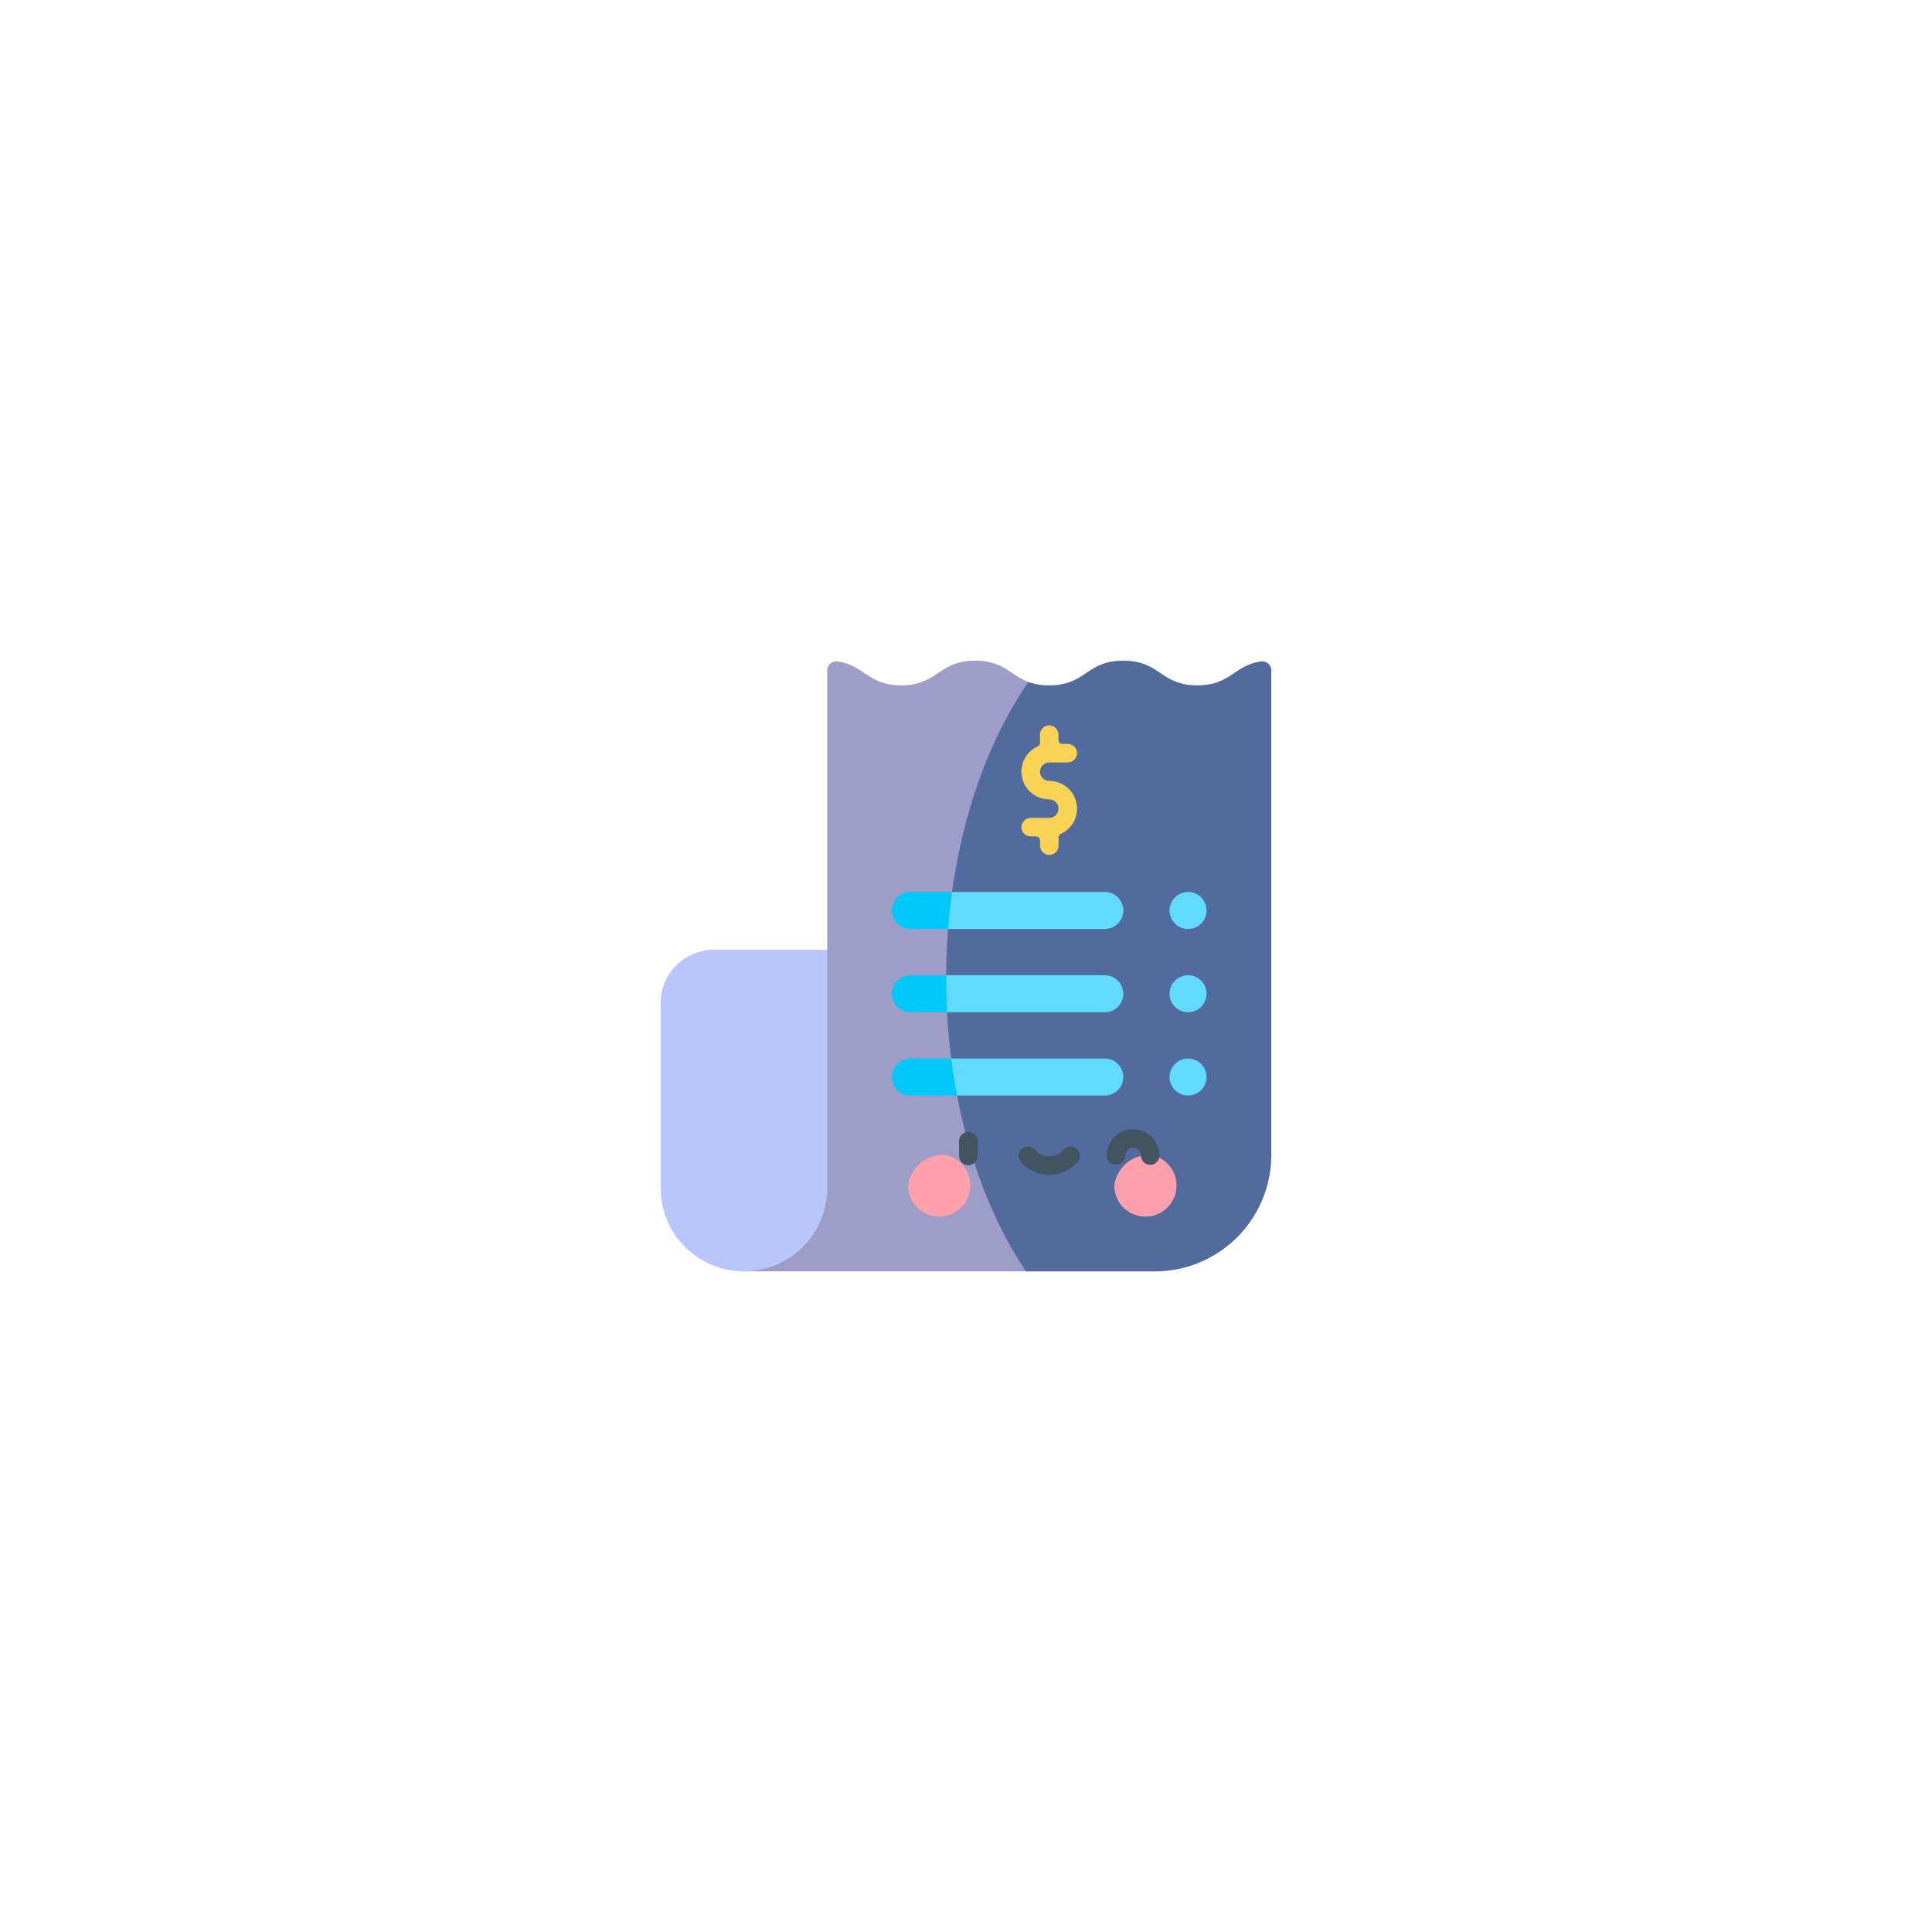 <svg xmlns="http://www.w3.org/2000/svg" xmlns:xlink="http://www.w3.org/1999/xlink" width="145" height="145" viewBox="0 0 145 145">
  <defs>
    <filter id="Rectangle_4780" x="0" y="0" width="145" height="145" filterUnits="userSpaceOnUse">
      <feOffset input="SourceAlpha"/>
      <feGaussianBlur stdDeviation="7.5" result="blur"/>
      <feFlood flood-opacity="0.078"/>
      <feComposite operator="in" in2="blur"/>
      <feComposite in="SourceGraphic"/>
    </filter>
  </defs>
  <g id="TransparentBilling" transform="translate(-2864.5 -2934.5)">
    <g id="bumble_logo" transform="translate(3701 969)">
      <g id="d2" transform="translate(-1714 134)">
        <g transform="matrix(1, 0, 0, 1, 877.5, 1831.5)" filter="url(#Rectangle_4780)">
          <rect id="Rectangle_4780-2" data-name="Rectangle 4780" width="100" height="100" rx="50" transform="translate(22.5 22.5)" fill="#fff"/>
        </g>
      </g>
    </g>
    <g id="bill_7577855" transform="translate(2914.083 2984.083)">
      <g id="Group_76067" data-name="Group 76067" transform="translate(0 0)">
        <path id="Path_156636" data-name="Path 156636" d="M204.133,37.083V.745a.692.692,0,0,0-.793-.687c-2.015.313-2.278,1.794-4.762,1.794C195.8,1.852,195.8,0,193.021,0s-2.778,1.852-5.556,1.852A4.386,4.386,0,0,1,185.9,1.6c-15.456,5.349-16.567,38.513-.187,44.238h9.669A8.75,8.75,0,0,0,204.133,37.083Z" transform="translate(-158.301 0)" fill="#526b9e"/>
        <path id="Path_156637" data-name="Path 156637" d="M15.564,242.47v17.878c0,3.452-2.277,6.25-9.314,6.25A6.25,6.25,0,0,1,0,260.348V246.459a3.989,3.989,0,0,1,3.989-3.989H15.564Z" transform="translate(0 -220.765)" fill="#b8c6fb"/>
        <path id="Path_156638" data-name="Path 156638" d="M91.17,1.6C89.8,1.086,89.3,0,87.179,0,84.4,0,84.4,1.852,81.624,1.852,79.14,1.852,78.877.37,76.862.058a.692.692,0,0,0-.793.687V39.583a6.25,6.25,0,0,1-6.25,6.25H90.983C82.931,33.78,83.012,13.486,91.17,1.6Z" transform="translate(-63.569 0)" fill="#9d9dc7"/>
        <g id="Group_76066" data-name="Group 76066" transform="translate(20.067 17.361)">
          <circle id="Ellipse_2278" data-name="Ellipse 2278" cx="1.389" cy="1.389" r="1.389" transform="translate(18.127)" fill="#60dafd"/>
          <circle id="Ellipse_2279" data-name="Ellipse 2279" cx="1.389" cy="1.389" r="1.389" transform="translate(18.127 6.25)" fill="#60dafd"/>
          <circle id="Ellipse_2280" data-name="Ellipse 2280" cx="1.389" cy="1.389" r="1.389" transform="translate(18.127 12.5)" fill="#60dafd"/>
          <path id="Path_156639" data-name="Path 156639" d="M238.827,195.329a1.39,1.39,0,0,0-1.389-1.389H225.977c-2.255.509-2.443,2.191-.3,2.778h11.761A1.389,1.389,0,0,0,238.827,195.329Z" transform="translate(-224.172 -193.94)" fill="#60dafd"/>
          <path id="Path_156640" data-name="Path 156640" d="M242.485,334.965a1.39,1.39,0,0,0-1.389-1.389H229.571c-2.1.525-1.684,2.5.443,2.778H241.1A1.389,1.389,0,0,0,242.485,334.965Z" transform="translate(-227.831 -321.076)" fill="#60dafd"/>
        </g>
        <path id="Path_156641" data-name="Path 156641" d="M195.329,333.576a1.389,1.389,0,1,0,0,2.778h3.5q-.261-1.363-.443-2.778Z" transform="translate(-176.579 -303.715)" fill="#00c8fb"/>
        <path id="Path_156642" data-name="Path 156642" d="M237.268,265.147a1.39,1.39,0,0,0-1.389-1.389h-11.9c-1.94.37-2.126,2.423.066,2.778h11.836A1.389,1.389,0,0,0,237.268,265.147Z" transform="translate(-202.546 -240.147)" fill="#60dafd"/>
        <path id="Path_156643" data-name="Path 156643" d="M198.01,263.758h-2.681a1.389,1.389,0,1,0,0,2.778h2.747C198.02,265.485,198.006,264.628,198.01,263.758Z" transform="translate(-176.579 -240.147)" fill="#00c8fb"/>
        <path id="Path_156644" data-name="Path 156644" d="M195.329,193.939a1.389,1.389,0,1,0,0,2.778h2.823q.109-1.41.3-2.778Z" transform="translate(-176.579 -176.578)" fill="#00c8fb"/>
        <path id="Path_156645" data-name="Path 156645" d="M383.215,414.658a2.333,2.333,0,1,1-2.855,2.274A2.614,2.614,0,0,1,383.215,414.658Z" transform="translate(-346.31 -377.539)" fill="#ffa1ac"/>
        <path id="Path_156646" data-name="Path 156646" d="M210.344,414.658a2.333,2.333,0,1,1-2.855,2.274A2.615,2.615,0,0,1,210.344,414.658Z" transform="translate(-188.915 -377.539)" fill="#ffa1ac"/>
        <path id="Path_156647" data-name="Path 156647" d="M250.9,397.629a.694.694,0,0,1-.694-.694v-1.111a.694.694,0,0,1,1.389,0v1.111A.694.694,0,0,1,250.9,397.629Z" transform="translate(-227.809 -359.758)" fill="#425460"/>
        <path id="Path_156648" data-name="Path 156648" d="M302.472,409.577a2.815,2.815,0,0,1-2.125-.968.694.694,0,0,1,1.048-.911,1.427,1.427,0,0,0,2.154,0,.694.694,0,1,1,1.048.911A2.814,2.814,0,0,1,302.472,409.577Z" transform="translate(-273.306 -370.984)" fill="#425460"/>
        <path id="Path_156649" data-name="Path 156649" d="M377.194,395.488a.694.694,0,0,1-.694-.694.593.593,0,0,0-1.186,0,.694.694,0,1,1-1.389,0,1.982,1.982,0,0,1,3.964,0A.694.694,0,0,1,377.194,395.488Z" transform="translate(-340.451 -357.649)" fill="#425460"/>
        <path id="Path_156650" data-name="Path 156650" d="M306.712,60.553a2.083,2.083,0,0,0-2.066-2.083.7.7,0,0,1-.687-.508.7.7,0,0,1,.67-.881h1.36a.714.714,0,0,0,.723-.673.694.694,0,0,0-.694-.716h-.4a.3.3,0,0,1-.3-.3v-.369a.714.714,0,0,0-.673-.723.694.694,0,0,0-.716.694v.615a.3.3,0,0,1-.176.27,2.083,2.083,0,0,0,.871,3.975.694.694,0,0,1,0,1.389h-1.36a.714.714,0,0,0-.723.673.694.694,0,0,0,.694.716h.4a.3.3,0,0,1,.3.3V63.3a.714.714,0,0,0,.673.723.694.694,0,0,0,.716-.694v-.616a.3.3,0,0,1,.175-.27,2.083,2.083,0,0,0,1.213-1.892Z" transform="translate(-275.462 -49.442)" fill="#fbd354"/>
      </g>
    </g>
  </g>
</svg>
